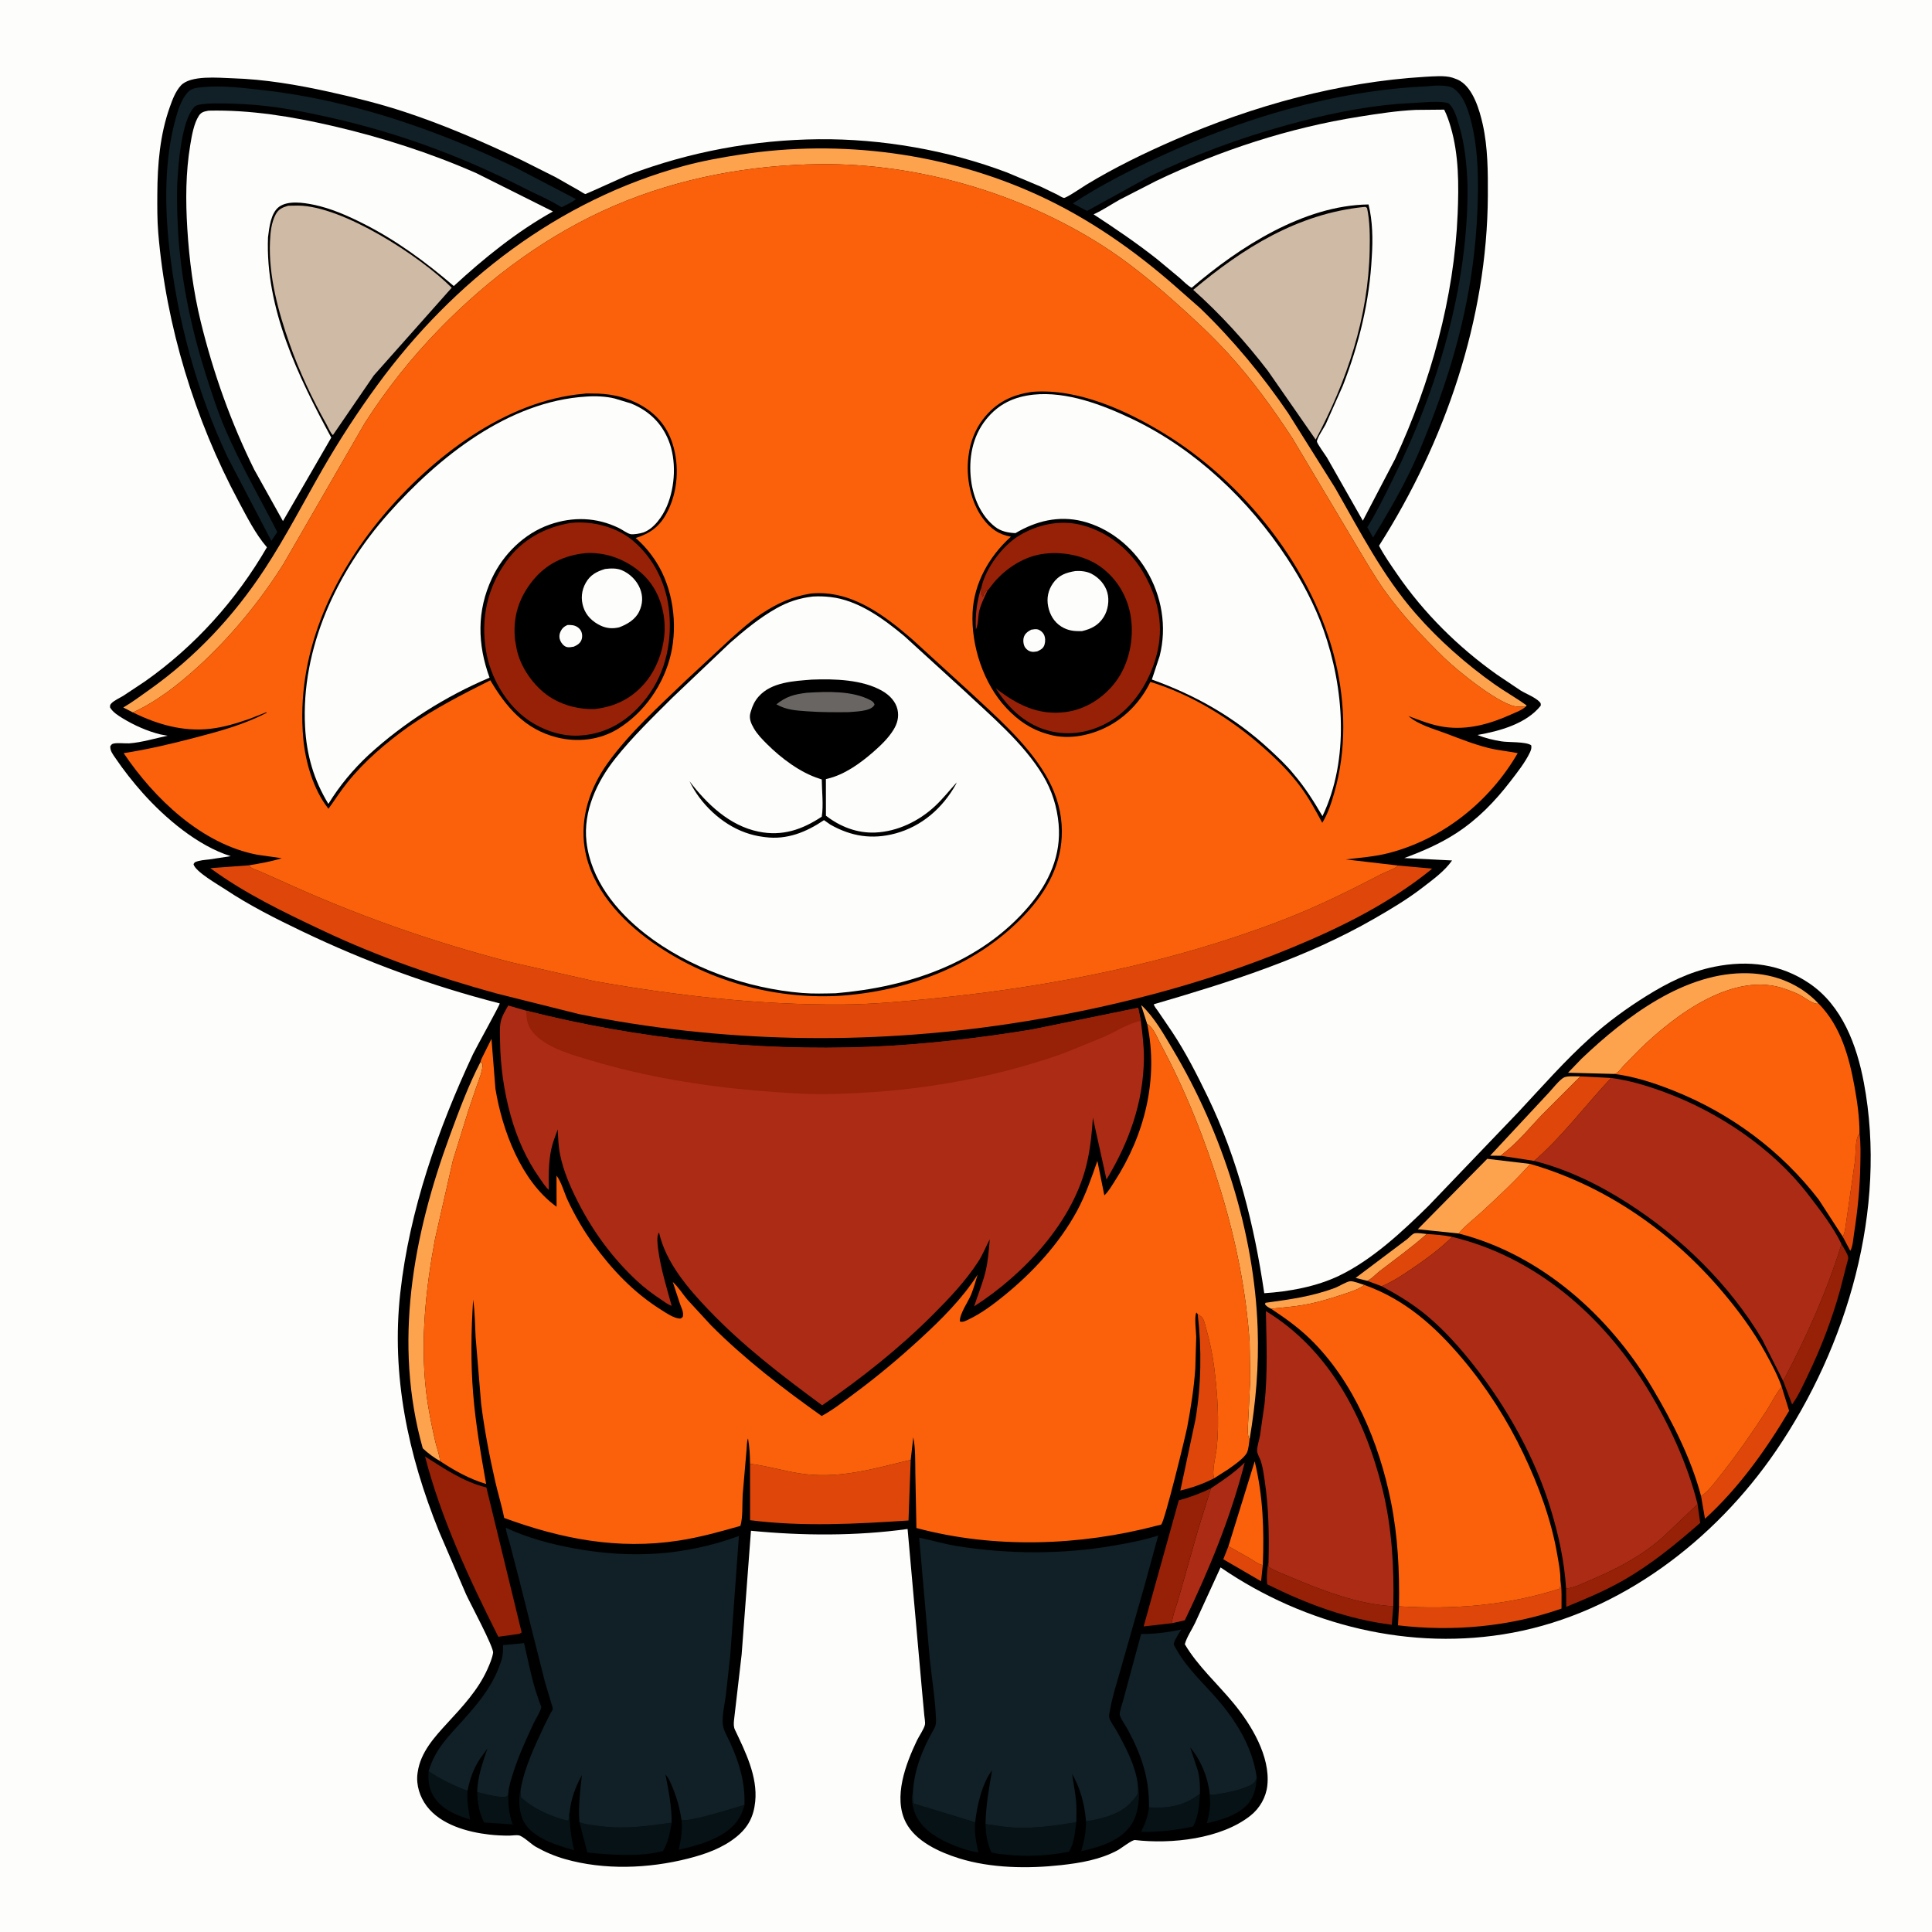 <svg version="1.1" xmlns="http://www.w3.org/2000/svg" style="display: block;" viewBox="0 0 2048 2048" width="1024" height="1024">
<path transform="translate(0,0)" fill="rgb(253,253,252)" d="M -0 -0 L 2048 0 L 2048 2048 L -0 2048 L -0 -0 z"/>
<path transform="translate(0,0)" fill="rgb(0,0,0)" d="M 1510.58 81.427 C 1519.1 81.016 1531.56 79.733 1539.68 82.351 L 1541 82.817 C 1543.45 83.652 1545.68 84.495 1547.91 85.858 C 1561.82 94.375 1568.41 116.734 1571.77 131.839 C 1577.24 156.417 1577.3 182.394 1577.18 207.461 C 1576.55 338.314 1531.76 468.792 1461.81 578.518 C 1467.34 588.954 1474.18 598.686 1480.85 608.414 C 1509.23 649.809 1545.89 686.117 1586.87 715.148 L 1611.8 731.881 C 1617.66 735.474 1627.23 739.066 1631.9 743.906 C 1633.46 745.52 1633.36 745.94 1633.24 748.025 C 1617.98 767.309 1589.2 775.128 1566.21 779.092 C 1574.28 782.492 1582.86 784.438 1591.5 785.863 C 1599.04 787.107 1617.39 785.977 1623.09 790 C 1623.77 792.731 1622.99 795.019 1621.83 797.5 C 1616.83 808.147 1608.31 818.832 1601.17 828.133 C 1584.71 849.561 1566.31 868.572 1543.5 883.343 C 1526.29 894.493 1507.81 902.484 1488.63 909.563 L 1539.25 912.119 C 1531.23 923.623 1519.16 932.195 1508.16 940.7 C 1492.01 953.182 1474.67 963.507 1457.01 973.674 C 1384.01 1015.72 1303.59 1041.11 1223.14 1064.55 C 1223.07 1066.26 1226.31 1070.05 1227.39 1071.64 L 1242.64 1094.07 C 1257.1 1115.93 1268.92 1139.25 1280.31 1162.81 C 1312.18 1228.74 1329.55 1298.69 1340.16 1370.86 C 1366.64 1369.16 1395.62 1363.84 1419.71 1352.23 C 1454.72 1335.35 1486.7 1305.41 1514.23 1278.31 L 1608.98 1179.41 C 1634.18 1152.48 1658.71 1124.36 1686.2 1099.69 C 1704.5 1083.26 1724.15 1068.95 1744.98 1055.94 C 1767.68 1041.76 1791.04 1030.06 1817.48 1024.76 C 1853.33 1017.57 1887.57 1021.72 1918.13 1042.52 C 1952.86 1066.14 1968.31 1108.01 1975.77 1147.68 C 2000.96 1281.59 1958.34 1427.19 1882.55 1538.04 C 1817.68 1632.92 1717.68 1709.4 1603.26 1730.76 C 1495.8 1750.82 1383.31 1722.94 1293.85 1661.52 L 1266.9 1720.28 C 1263.46 1727.59 1258.03 1735.21 1255.96 1742.95 C 1269.44 1765.9 1290.73 1784.98 1307.66 1805.56 C 1326.47 1828.42 1346.69 1861.68 1343.44 1892.56 C 1342.11 1905.14 1335.46 1916.78 1325.58 1924.63 C 1294.34 1949.42 1241.66 1954.99 1203.18 1950.52 C 1200.05 1950.16 1188.57 1959.31 1184.54 1961.46 C 1166.12 1971.31 1145.36 1974.83 1124.85 1977.1 C 1089.82 1980.98 1050.39 1980.49 1016.51 1969.87 C 995.975 1963.44 970.592 1951.99 960.243 1931.87 C 946.531 1905.2 960.182 1869.7 972.061 1844.82 C 974.154 1840.43 979.68 1832.57 980.482 1828.15 C 980.956 1825.55 979.958 1820.79 979.757 1818.04 L 977.341 1791.88 L 962.087 1620.8 C 907.628 1628.33 850.728 1628.04 796.047 1622.67 L 786.172 1753.8 L 778.026 1823.98 C 777.768 1827.29 777.589 1830.5 779.049 1833.57 C 790.076 1856.74 803.225 1883.09 800.57 1909.66 C 798.974 1925.63 793.122 1936.97 780.737 1947.05 C 765.851 1959.17 747.55 1965.56 729.175 1970.21 C 687.39 1980.79 640.39 1982.59 598.747 1970.65 C 587.918 1967.54 577.632 1963.16 567.835 1957.6 C 563.022 1954.88 554.276 1946.15 549.708 1945.51 C 546.95 1945.12 543.218 1945.79 540.368 1945.82 C 533.198 1945.9 525.756 1945.53 518.631 1944.72 C 495.344 1942.09 467.183 1934.21 452.383 1914.61 C 445.072 1904.93 440.962 1892.27 442.557 1880.1 L 442.793 1878.5 C 445.761 1857.52 460.584 1841.33 474.379 1826.35 C 490.39 1808.98 506.796 1791.45 516.601 1769.65 C 518.997 1764.32 521.786 1757.83 522.696 1752.03 C 523.59 1746.33 497.964 1698.69 494.057 1690.06 L 465.251 1623.07 C 432.531 1542.09 414.61 1457.99 424.304 1370.57 C 434.008 1283.06 464.218 1196.92 501.383 1117.48 C 504.327 1111.19 529.82 1065.53 529.756 1063.66 C 457.083 1045.05 387.617 1019.52 319.963 987.095 C 292.331 973.85 264.674 959.983 239.131 942.984 C 232.008 938.243 206.712 923.879 205.128 916 L 206.5 914.078 C 211.452 911.799 216.908 911.651 222.261 910.978 L 244.576 907.565 C 209.833 896.746 175.252 867.482 151.3 840.621 C 141.015 829.087 131.055 816.472 122.39 803.659 C 119.68 799.651 116.644 796.066 116.931 791 C 117.616 790.231 118.08 789.182 118.988 788.694 C 122.271 786.931 132.944 788.285 137 787.992 C 150.225 787.033 164.575 782.64 177.691 779.903 L 169.96 778.49 C 156.172 775.106 142.089 768.801 129.989 761.4 C 125.066 758.39 119.782 755.063 116.72 750.064 C 116.6 748.002 116.433 747.388 117.942 745.739 C 120.921 742.481 127.05 739.83 130.864 737.462 L 153.818 722.216 C 206.668 684.982 250.583 636.037 282.953 580.132 C 270.973 566.379 261.666 547.798 253.032 531.695 C 206.467 444.855 175.949 345.163 167.752 246.848 C 166.614 233.205 166.696 219.337 166.766 205.655 C 166.925 174.508 169.475 143.054 179.994 113.5 C 182.801 105.615 185.913 97.098 191.603 90.774 C 201.839 79.395 231.748 82.523 246.242 82.961 C 280.435 83.995 315.232 89.895 348.593 97.271 C 375.767 103.28 402.853 110.013 429.294 118.738 C 471.651 132.714 512.734 150.672 553 169.762 L 589.124 187.918 L 614.337 202.251 C 615.549 202.929 619.4 205.586 620.599 205.715 C 621.164 205.777 662.449 186.868 666.93 185.173 C 731.189 160.873 799.109 148.239 867.822 147.589 C 934.747 146.955 1004.84 159.161 1067.39 182.798 L 1103.25 197.857 L 1120.47 206.15 C 1122.3 207.057 1125.85 209.475 1127.76 209.792 C 1130.09 210.178 1148.12 197.887 1151.43 195.873 C 1181.29 177.699 1213.33 162.147 1245.39 148.213 C 1328.88 111.92 1419.54 86.861 1510.58 81.427 z"/>
<path transform="translate(0,0)" fill="rgb(222,71,9)" d="M 1302.19 1639.05 L 1325 1651.98 C 1328.98 1654.33 1334.06 1658.36 1338.64 1659.03 L 1336.8 1676.22 L 1296.73 1652.89 L 1302.19 1639.05 z"/>
<path transform="translate(0,0)" fill="rgb(253,163,77)" d="M 1449.26 1357.7 L 1436.97 1354.65 L 1491.95 1313.3 C 1493.75 1311.74 1497.26 1307.88 1499.36 1307.39 C 1502.77 1306.6 1508.78 1307.83 1512.4 1308.09 C 1496.6 1322.2 1479.32 1334.49 1462.56 1347.4 C 1459.1 1350.07 1453.06 1356.48 1449.26 1357.7 z"/>
<path transform="translate(0,0)" fill="rgb(253,163,77)" d="M 1347.31 1387.3 C 1344.6 1385.94 1342.74 1384.99 1340.86 1382.5 L 1341.5 1381.01 C 1367.42 1377.39 1390.73 1374.43 1415.53 1365.05 C 1419.53 1363.53 1427.6 1358.4 1431.34 1358.16 C 1435.11 1357.91 1442.48 1361.05 1446.31 1362.11 C 1439.66 1367.05 1431.76 1369.34 1424 1371.95 C 1410.05 1376.62 1395.99 1380.82 1381.48 1383.36 C 1370.25 1385.33 1358.64 1386 1347.31 1387.3 z"/>
<path transform="translate(0,0)" fill="rgb(222,71,9)" d="M 1971.16 1201.52 C 1972.61 1212.36 1972.22 1223.69 1972.03 1234.61 C 1971.59 1259.35 1969.16 1283.5 1965.32 1307.94 C 1964.6 1312.53 1963.96 1322.29 1961.34 1325.93 L 1953.47 1311.06 C 1955.97 1306.26 1956.4 1298.68 1957.37 1293.29 L 1966.24 1231.32 C 1967.15 1223.55 1966.66 1214.06 1968.58 1206.7 C 1969.09 1204.74 1969.98 1203.14 1971.16 1201.52 z"/>
<path transform="translate(0,0)" fill="rgb(6,18,21)" d="M 505.886 1899.68 C 512.243 1901.44 532.598 1906.9 537.745 1904 L 538.76 1901.46 C 538.826 1913.58 539.351 1922.49 543.47 1934 L 513.157 1931.95 C 507.982 1921.21 506.122 1911.53 505.886 1899.68 z"/>
<path transform="translate(0,0)" fill="rgb(6,18,21)" d="M 495.618 1898.21 C 494.782 1908.84 496.586 1918.4 498.306 1928.83 C 486.27 1925 472.915 1919.99 464.272 1910.35 C 455.409 1900.48 453.49 1890.32 454.3 1877.59 C 466.878 1885.93 481.284 1893.38 495.618 1898.21 z"/>
<path transform="translate(0,0)" fill="rgb(6,18,21)" d="M 1332.24 1884.54 C 1331.54 1896.33 1328.83 1907.52 1319.54 1915.66 C 1308.61 1925.24 1293.26 1929.61 1279.36 1932.64 C 1280.97 1926.02 1282.58 1919.43 1282.78 1912.59 C 1282.89 1909.07 1282.25 1905.62 1282.31 1902.12 C 1285.28 1903.24 1288.23 1902.23 1291.31 1901.77 C 1301.95 1900.17 1312.36 1898.04 1322.31 1893.82 C 1328.07 1891.38 1329.94 1890.37 1332.24 1884.54 z"/>
<path transform="translate(0,0)" fill="rgb(253,163,77)" d="M 1590.78 1225.15 L 1579.61 1225.05 L 1642.04 1158.03 C 1645.81 1154.06 1653.17 1144.42 1658.03 1142.08 C 1661.78 1140.27 1670.93 1141.12 1675.24 1141.01 L 1634.95 1181.35 C 1622.02 1194.72 1609.49 1210.43 1594.75 1221.76 L 1590.78 1225.15 z"/>
<path transform="translate(0,0)" fill="rgb(6,18,21)" d="M 1272.02 1901.31 C 1271.26 1913.5 1270.52 1925.05 1264.77 1936.13 C 1247.11 1940.14 1227.69 1942.17 1209.6 1941.85 C 1213.81 1933.11 1216.91 1925.56 1217.94 1915.87 C 1238 1917.34 1256.25 1914.21 1272.02 1901.31 z"/>
<path transform="translate(0,0)" fill="rgb(6,18,21)" d="M 551.898 1896.89 L 552.049 1905 C 564.907 1917.32 584.321 1925.81 601.5 1930.01 L 602.742 1929 L 603.359 1922.38 L 603.715 1922.26 C 603.992 1936.12 605.327 1947.93 608.638 1961.4 C 590.6 1956.08 565.301 1948.96 555.443 1931.45 C 550.162 1922.07 549.197 1907.22 551.898 1896.89 z"/>
<path transform="translate(0,0)" fill="rgb(6,18,21)" d="M 1206.14 1891.51 C 1208.94 1904.28 1206.69 1922.23 1199.78 1933.36 C 1188.62 1951.32 1165.41 1958.02 1146.15 1962.41 C 1149.3 1951.6 1151.27 1941.94 1151.21 1930.64 C 1165.23 1928.87 1185.1 1923.71 1195.64 1913.87 C 1198.42 1911.28 1204.67 1904.87 1205.89 1901.5 C 1206.67 1899.34 1206.08 1894.02 1206.14 1891.51 z"/>
<path transform="translate(0,0)" fill="rgb(222,71,9)" d="M 1512.4 1308.09 C 1521.53 1308.66 1530.38 1309.26 1539.36 1311.15 C 1526.86 1323.56 1512.63 1333.98 1498.11 1343.9 C 1487.57 1351.09 1476.5 1358.56 1464.67 1363.46 L 1449.26 1357.7 C 1453.06 1356.48 1459.1 1350.07 1462.56 1347.4 C 1479.32 1334.49 1496.6 1322.2 1512.4 1308.09 z"/>
<path transform="translate(0,0)" fill="rgb(6,18,21)" d="M 722.35 1929 C 728.984 1932.46 778.49 1916.3 789.171 1913.28 C 785.458 1928.26 777.35 1937.54 764.288 1945.21 C 750.374 1953.37 735.014 1957.17 719.509 1960.88 C 721.694 1950.71 723.707 1939.36 722.35 1929 z"/>
<path transform="translate(0,0)" fill="rgb(6,18,21)" d="M 1033.71 1931.7 C 1032.76 1942.69 1034.67 1953.1 1037.17 1963.74 C 1026.45 1962.09 1014.66 1957.92 1004.75 1953.45 C 989.976 1946.78 975.386 1936.84 969.5 1921.05 C 967.478 1915.62 965.21 1905.7 967.73 1900.29 C 967.593 1904.28 967.846 1907.86 968.5 1911.79 L 1033.71 1931.7 z"/>
<path transform="translate(0,0)" fill="rgb(251,97,10)" d="M 1302.19 1639.05 L 1330.03 1549.08 C 1338.93 1585.81 1340.1 1621.43 1338.64 1659.03 C 1334.06 1658.36 1328.98 1654.33 1325 1651.98 L 1302.19 1639.05 z"/>
<path transform="translate(0,0)" fill="rgb(150,33,6)" d="M 1799.49 1594.43 L 1802.3 1614.3 C 1776.54 1636.82 1750.56 1658.23 1720.73 1675.27 C 1701.31 1686.37 1681.01 1694.9 1660.32 1703.3 L 1660.1 1683.87 C 1669.11 1683.21 1679.58 1677.58 1688 1674.03 C 1714.88 1662.69 1741.57 1648.46 1763.37 1628.79 L 1799.49 1594.43 z"/>
<path transform="translate(0,0)" fill="rgb(150,33,6)" d="M 1476.96 1702.63 L 1475.32 1722.34 C 1428.28 1716.46 1385.52 1700.34 1343.31 1679.47 C 1342.32 1672.74 1343.3 1661.88 1344.7 1655.2 L 1344.87 1656.7 C 1345.02 1658.24 1345 1659.47 1344.83 1661 C 1351.31 1665.33 1360.11 1668.36 1367.32 1671.44 C 1400.94 1685.8 1440.18 1700.94 1476.96 1702.63 z"/>
<path transform="translate(0,0)" fill="rgb(6,18,21)" d="M 614.228 1931.66 C 621.706 1934.35 630.133 1935.09 638 1936.05 C 663.524 1939.18 686.869 1935.66 712.034 1932.13 C 709.961 1943.34 708.617 1952.2 702.768 1962.18 C 678.377 1968.68 647.563 1966.27 622.644 1963.77 L 614.228 1931.66 z"/>
<path transform="translate(0,0)" fill="rgb(6,18,21)" d="M 1044.68 1933.54 C 1054.95 1934.99 1064.76 1936.9 1075.19 1937.38 C 1097.01 1938.38 1119.54 1935.34 1140.96 1931.5 C 1139.54 1941.75 1138.83 1954 1133.12 1962.94 C 1111.2 1967.2 1087.79 1968.63 1065.57 1965.89 C 1060.84 1965.31 1055.37 1965.12 1050.89 1963.56 C 1046.43 1953.39 1044.92 1944.61 1044.68 1933.54 z"/>
<path transform="translate(0,0)" fill="rgb(150,33,6)" d="M 1952.09 1318.79 C 1954.17 1322.52 1958.51 1328.87 1959.22 1332.95 C 1959.45 1334.24 1958.06 1338.24 1957.75 1339.64 L 1950.5 1367.83 C 1941.76 1399.16 1930.32 1428.97 1916.2 1458.27 C 1911.23 1468.58 1906.47 1479.45 1899.7 1488.73 L 1890.24 1463.93 C 1915.09 1416.93 1936.29 1369.66 1952.09 1318.79 z"/>
<path transform="translate(0,0)" fill="rgb(222,71,9)" d="M 1888.7 1470.1 L 1896.56 1495.55 C 1871.89 1537.03 1843.19 1577.3 1807.36 1609.96 L 1803.21 1586 C 1811.24 1580.69 1818.09 1570.98 1824.04 1563.5 C 1841.26 1541.87 1857.5 1518.45 1872.61 1495.28 C 1877.84 1487.26 1882.5 1477.1 1888.7 1470.1 z"/>
<path transform="translate(0,0)" fill="rgb(222,71,9)" d="M 1675.24 1141.01 L 1707.81 1142.67 C 1680.66 1171.54 1656.25 1204.61 1626.28 1230.62 L 1590.78 1225.15 L 1594.75 1221.76 C 1609.49 1210.43 1622.02 1194.72 1634.95 1181.35 L 1675.24 1141.01 z"/>
<path transform="translate(0,0)" fill="rgb(222,71,9)" d="M 1269.61 1392.97 C 1270.99 1394.03 1273.47 1395.44 1274.5 1396.74 C 1276.41 1399.16 1277.71 1405.12 1278.56 1408.16 C 1282.3 1421.6 1285.33 1435.5 1287.07 1449.34 C 1290.55 1477.04 1292.72 1506.55 1289.85 1534.38 C 1289.07 1541.98 1284.13 1561.23 1287.18 1566.95 C 1275.5 1572.97 1263.96 1576.97 1251.21 1580.09 L 1267.27 1504.59 C 1273.43 1467.87 1273.9 1429.89 1269.61 1392.97 z"/>
<path transform="translate(0,0)" fill="rgb(253,163,77)" d="M 1546.19 1307.55 L 1502.9 1303.05 L 1576.56 1228.39 L 1622.12 1233.82 C 1606.37 1251.61 1588.22 1268.48 1570.76 1284.61 C 1562.74 1292.02 1553.12 1299.19 1546.19 1307.55 z"/>
<path transform="translate(0,0)" fill="rgb(172,43,20)" d="M 1283.64 1577.69 C 1296.19 1569.31 1308.68 1561.04 1319.44 1550.34 C 1304.57 1608.65 1281.94 1663.51 1255.94 1717.64 L 1242.07 1720.7 C 1243.36 1710.95 1247.33 1701.92 1249.85 1692.45 L 1269.95 1621.64 L 1283.64 1577.69 z"/>
<path transform="translate(0,0)" fill="rgb(222,71,9)" d="M 1654.09 1674.83 C 1655.82 1684.67 1655.2 1695.22 1655.27 1705.2 C 1599.85 1724.45 1540.08 1729.85 1481.91 1722.91 L 1482.98 1702.78 C 1541.4 1706.32 1597.49 1701.93 1653.5 1684.01 C 1654.28 1681.02 1654.08 1677.9 1654.09 1674.83 z"/>
<path transform="translate(0,0)" fill="rgb(150,33,6)" d="M 1242.07 1720.7 L 1212.3 1724.08 L 1249.56 1590.39 C 1261.59 1587.13 1272.39 1583.09 1283.64 1577.69 L 1269.95 1621.64 L 1249.85 1692.45 C 1247.33 1701.92 1243.36 1710.95 1242.07 1720.7 z"/>
<path transform="translate(0,0)" fill="rgb(253,163,77)" d="M 1216.06 1085.51 L 1209.84 1066.04 L 1210.17 1065.79 C 1223.86 1078.62 1233.93 1096.82 1243.53 1112.93 C 1295.63 1200.35 1329.75 1306.62 1333.18 1408.53 C 1334.53 1448.43 1331.26 1486.7 1324.59 1526 C 1321.78 1521.17 1322.9 1512.14 1323.13 1506.69 L 1325.3 1462.67 L 1324.69 1423.8 C 1321.16 1369.18 1309.95 1314.19 1293.95 1261.85 C 1277.79 1208.98 1256.54 1155.31 1230.22 1106.68 C 1226.7 1100.18 1222.74 1089.06 1216.06 1085.51 z"/>
<path transform="translate(0,0)" fill="rgb(253,163,77)" d="M 509.389 1125.68 L 511.635 1128 C 511.345 1135.96 508.001 1143.81 505.317 1151.25 L 496.634 1176.89 L 480.085 1230.18 L 461.202 1313.12 C 451.314 1365.89 445.5 1420.66 451.608 1474.29 C 453.671 1492.39 457.351 1510.15 461.382 1527.9 C 462.917 1534.65 465.839 1542.03 466.503 1548.84 C 460.008 1545.21 453.531 1540.38 448.139 1535.25 C 416.697 1423.74 437.801 1309.78 477.069 1203.19 C 486.596 1177.33 496.683 1150.13 509.389 1125.68 z"/>
<path transform="translate(0,0)" fill="rgb(253,163,77)" d="M 1711.33 1138.43 L 1662.2 1137.13 L 1676.5 1122.27 C 1722.96 1078.12 1786.19 1029.61 1853.47 1031.68 C 1881.72 1032.54 1908.28 1043.16 1927.74 1063.84 L 1926.32 1064 C 1921.55 1064.28 1911.52 1056.44 1906.84 1054.13 C 1902.37 1051.93 1897.67 1050.27 1892.99 1048.55 C 1838.21 1028.41 1775.35 1076.06 1738.23 1112.24 L 1720.87 1129.93 C 1718.22 1132.8 1715.21 1137.67 1711.33 1138.43 z"/>
<path transform="translate(0,0)" fill="rgb(150,33,6)" d="M 450.533 1543.88 C 471.122 1556.93 491.54 1570.91 515.566 1576.73 L 552.991 1730.5 L 550.5 1731.97 L 528.232 1735.05 C 497.598 1674.19 467.627 1610.04 450.533 1543.88 z"/>
<path transform="translate(0,0)" fill="rgb(222,71,9)" d="M 795.091 1551.68 C 812.466 1553.76 829.267 1558.88 846.5 1561.68 C 888.317 1568.47 925.2 1557.1 965.4 1547.48 L 963.066 1611.79 C 907.614 1615.46 850.423 1618.55 795.107 1611.48 L 795.091 1551.68 z"/>
<path transform="translate(0,0)" fill="rgb(16,32,38)" d="M 454.3 1877.59 C 461.174 1854.31 475.061 1840.97 490.933 1823.36 C 508.632 1803.71 523.793 1785.07 531.688 1759.36 C 533.286 1754.16 533.251 1749.22 533.257 1743.85 L 555.535 1741.81 C 559.429 1758.48 562.757 1775.63 567.695 1791.99 L 572.384 1805.87 C 572.499 1806.17 573.887 1809.2 573.847 1809.45 C 573.088 1814.12 567.974 1821.95 565.878 1826.42 C 558.031 1843.17 550.27 1859.99 544.549 1877.6 C 542.122 1885.08 539.294 1893.59 538.76 1901.46 L 537.745 1904 C 532.598 1906.9 512.243 1901.44 505.886 1899.68 C 506.013 1883.89 511.753 1868.37 516.625 1853.57 L 508.63 1864.64 C 501.762 1875.17 498.045 1885.98 495.618 1898.21 C 481.284 1893.38 466.878 1885.93 454.3 1877.59 z"/>
<path transform="translate(0,0)" fill="rgb(16,32,38)" d="M 214.905 92.376 C 235.646 90.226 258.904 93.338 279.572 95.657 C 371.735 105.999 463.038 137.634 546.385 177.558 L 610.618 211.064 C 605.969 214.724 600.543 217.099 595.264 219.715 C 582.96 211.923 568.791 206.116 555.791 199.487 C 489.697 165.788 422.57 140.922 350.141 124.647 C 324.328 118.847 297.895 113.574 271.5 111.325 C 261.642 110.484 213.017 107.241 206.801 112.689 C 194.123 123.802 189.733 165.574 188.774 182.246 C 186.997 200.961 187.59 220.74 188.474 239.5 C 190.976 292.58 201.906 345.4 217.874 396 C 224.192 416.022 230.697 436.199 239.011 455.5 C 255.147 492.959 275.479 527.709 293.944 563.951 L 287.637 573.375 L 241.292 484.678 C 208.547 415.495 187.449 337.117 179.258 261.048 C 174.566 217.476 174.3 169.599 185.825 127 C 188.437 117.344 191.855 106.158 198.443 98.444 C 202.964 93.15 208.499 93.042 214.905 92.376 z"/>
<path transform="translate(0,0)" fill="rgb(16,32,38)" d="M 1512.68 91.5 C 1520.15 90.603 1534.64 89.468 1541 93.854 C 1552.42 101.736 1557.21 119.219 1560.25 131.96 C 1567.44 162.098 1567.35 194.718 1566.02 225.505 C 1562.87 298.652 1546.83 367.252 1521.29 435.734 C 1513.03 457.899 1504.24 480.381 1493.82 501.622 C 1482.25 525.215 1469.2 547.459 1455.51 569.849 L 1449.37 558.872 C 1459.43 542.807 1467.87 525.268 1476.34 508.308 C 1523.79 413.303 1556.59 303.309 1555.65 196.486 C 1554.84 175.101 1552.86 153.193 1546.59 132.625 C 1544.94 127.202 1543.43 121.459 1540.73 116.452 C 1539.7 114.539 1536.9 109.845 1534.8 109.276 C 1528.81 107.649 1522.32 107.944 1516.15 108.057 L 1481.95 110.138 C 1442.33 113.347 1402.43 122.01 1364.15 132.582 C 1314.25 146.367 1264.52 164.616 1217.99 187.448 L 1152.3 223.625 L 1137.23 215.653 C 1165.65 196.818 1196.93 181.053 1227.82 166.7 C 1316.33 125.565 1414.77 95.856 1512.68 91.5 z"/>
<path transform="translate(0,0)" fill="rgb(16,32,38)" d="M 1217.94 1915.87 C 1218.46 1885.2 1210.01 1860.42 1195.6 1833.63 C 1193.81 1830.3 1187.31 1821.04 1186.97 1817.67 C 1186.63 1814.33 1189.55 1806.59 1190.41 1803.15 L 1209.64 1732.09 C 1224.19 1732.2 1237.98 1730.35 1252.2 1727.38 C 1250.36 1730.44 1244.44 1739.41 1244.25 1742.78 C 1244.19 1743.93 1246.94 1748.2 1247.64 1749.42 C 1259.45 1770.11 1277.75 1786.13 1292.97 1804.2 C 1298.98 1811.33 1304.57 1818.78 1309.63 1826.6 C 1321.28 1844.56 1329.32 1863.27 1332.24 1884.54 C 1329.94 1890.37 1328.07 1891.38 1322.31 1893.82 C 1312.36 1898.04 1301.95 1900.17 1291.31 1901.77 C 1288.23 1902.23 1285.28 1903.24 1282.31 1902.12 C 1280.72 1884.58 1272.94 1865.71 1261.65 1852.33 L 1269.92 1877.36 L 1270.27 1879 C 1271.98 1886.55 1272.04 1893.59 1272.02 1901.31 C 1256.25 1914.21 1238 1917.34 1217.94 1915.87 z"/>
<path transform="translate(0,0)" fill="rgb(207,186,166)" d="M 1445.66 219.422 C 1448.03 219.223 1447.45 219.231 1449.14 220.5 C 1452.22 234.829 1452.22 250.786 1451.92 265.433 C 1450.48 336.279 1427.83 403.88 1394.67 465.984 L 1343.81 392.845 C 1320.22 362.197 1293.74 332.969 1264.88 307.236 C 1317.56 262.915 1375.74 226.55 1445.66 219.422 z"/>
<path transform="translate(0,0)" fill="rgb(207,186,166)" d="M 305.451 218.109 L 315.819 217.925 C 363.349 218.179 445.907 271.906 478.831 305.008 L 396.221 398.018 L 352.919 461.182 C 350.442 459.345 347.944 453.118 346.281 450.156 C 331.064 423.061 317.392 394.039 307.052 364.715 C 295.013 330.573 284.546 292.334 286.191 255.888 C 286.617 246.466 287.634 235.999 292.121 227.5 C 295.242 221.589 299.317 219.887 305.451 218.109 z"/>
<path transform="translate(0,0)" fill="rgb(253,163,77)" d="M 140.9 755.215 L 130.68 749.979 C 140.187 744.389 149.006 737.784 157.99 731.409 C 207.097 696.566 247.623 653.484 280.631 603.118 C 302.998 568.99 321.661 532.644 341.991 497.321 C 359.722 466.511 379.128 436.686 400.128 408 C 480.814 297.78 591.967 212.012 725.001 175.875 C 744.664 170.534 765.036 166.882 785.176 163.793 C 891.437 147.496 1003.14 162.111 1100.88 207.056 C 1153.59 231.291 1201.62 264.676 1245.11 302.807 L 1272.2 326.644 C 1306.89 360.048 1338.34 398.038 1365.45 437.829 L 1415.19 517.02 C 1441.53 562.961 1465.53 610.216 1500.65 650.404 C 1525.16 678.448 1553.9 703.841 1584.28 725.369 C 1595.38 733.238 1607.39 739.812 1618.33 747.848 L 1617.12 749.201 L 1609.63 749.091 C 1592.17 749.573 1544.29 710.38 1530.81 697.232 C 1508.6 675.582 1486.7 652.387 1468.55 627.164 C 1457.64 612.011 1448.27 595.712 1438.68 579.709 L 1370.07 464.648 C 1349.32 432.89 1326.8 401.749 1301.09 373.781 C 1283.16 354.284 1263.29 335.926 1243.5 318.359 C 1219.8 297.331 1194.52 276.741 1167.75 259.732 C 1080.72 204.438 972.914 173.04 869.812 174.013 C 795.426 174.715 720.009 188.534 651.48 217.957 C 581.449 248.024 519.292 293.886 466.265 348.252 C 436.375 378.896 409.525 412.671 386.524 448.764 L 300.459 597.9 C 275.657 637.346 244.316 675.436 209.857 706.805 C 189.16 725.645 166.403 743.461 140.9 755.215 z"/>
<path transform="translate(0,0)" fill="rgb(172,43,20)" d="M 1344.7 1655.2 C 1345.37 1626.13 1344.89 1598.32 1340.62 1569.5 C 1339.64 1562.88 1338.67 1555.59 1336.65 1549.2 C 1335.67 1546.08 1332.49 1540.82 1332.56 1537.72 C 1332.67 1532.77 1334.73 1526.86 1335.61 1521.88 L 1340.51 1487.8 C 1343.91 1454.61 1342.52 1423.02 1341.89 1389.83 C 1409.63 1430.94 1447.13 1504.01 1465.54 1578.78 C 1475.46 1619.12 1477.94 1661.21 1476.96 1702.63 C 1440.18 1700.94 1400.94 1685.8 1367.32 1671.44 C 1360.11 1668.36 1351.31 1665.33 1344.83 1661 C 1345 1659.47 1345.02 1658.24 1344.87 1656.7 L 1344.7 1655.2 z"/>
<path transform="translate(0,0)" fill="rgb(251,97,10)" d="M 1711.33 1138.43 C 1715.21 1137.67 1718.22 1132.8 1720.87 1129.93 L 1738.23 1112.24 C 1775.35 1076.06 1838.21 1028.41 1892.99 1048.55 C 1897.67 1050.27 1902.37 1051.93 1906.84 1054.13 C 1911.52 1056.44 1921.55 1064.28 1926.32 1064 L 1927.74 1063.84 C 1951.21 1087.57 1960.13 1120.18 1965.91 1152.07 C 1968.84 1168.22 1971.24 1185.08 1971.16 1201.52 C 1969.98 1203.14 1969.09 1204.74 1968.58 1206.7 C 1966.66 1214.06 1967.15 1223.55 1966.24 1231.32 L 1957.37 1293.29 C 1956.4 1298.68 1955.97 1306.26 1953.47 1311.06 L 1927.93 1271.63 C 1888.03 1219.79 1834.77 1180.33 1774.07 1156.15 C 1753.86 1148.11 1732.96 1141.24 1711.33 1138.43 z"/>
<path transform="translate(0,0)" fill="rgb(172,43,20)" d="M 1707.81 1142.67 C 1727.72 1145.3 1746.29 1150.99 1765.09 1157.95 C 1822.16 1179.07 1879.14 1217.4 1916.56 1266 C 1929.19 1282.41 1943.06 1300.12 1952.09 1318.79 C 1936.29 1369.66 1915.09 1416.93 1890.24 1463.93 L 1867.96 1419.85 C 1833.3 1361.69 1782.3 1311.75 1725.47 1275.38 C 1694.7 1255.69 1661.78 1239.61 1626.28 1230.62 C 1656.25 1204.61 1680.66 1171.54 1707.81 1142.67 z"/>
<path transform="translate(0,0)" fill="rgb(251,97,10)" d="M 1622.12 1233.82 C 1701.91 1256.9 1771.81 1305.62 1825.38 1368.73 C 1842.7 1389.14 1858.54 1410.58 1871.48 1434.07 C 1877.78 1445.51 1884.38 1457.78 1888.7 1470.1 C 1882.5 1477.1 1877.84 1487.26 1872.61 1495.28 C 1857.5 1518.45 1841.26 1541.87 1824.04 1563.5 C 1818.09 1570.98 1811.24 1580.69 1803.21 1586 C 1792.74 1546.13 1772.55 1506.71 1751.54 1471.37 C 1706.11 1394.94 1633.78 1329.92 1546.19 1307.55 C 1553.12 1299.19 1562.74 1292.02 1570.76 1284.61 C 1588.22 1268.48 1606.37 1251.61 1622.12 1233.82 z"/>
<path transform="translate(0,0)" fill="rgb(222,71,9)" d="M 1482.1 917.494 L 1517.78 920.725 L 1517.55 921.393 C 1473.19 957.406 1421.67 983.001 1369.16 1004.69 C 1274.24 1043.9 1172.35 1069.81 1070.84 1085.17 C 918.637 1108.21 764.544 1105.42 613.5 1074.94 L 526 1053.04 C 462.24 1035.46 401.332 1014.45 341.441 986.132 C 300.615 966.831 259.47 947.154 222.961 920.28 L 263.767 917.277 C 266.239 920.814 271.124 921.873 274.993 923.473 L 296.58 933.019 C 376.378 969.646 457.02 998.144 542 1020.09 L 629.5 1039.94 C 716.401 1055.39 804.476 1065.39 892.845 1064.82 C 925.959 1064.61 958.607 1061.48 991.514 1058.19 C 1115.82 1045.77 1241.87 1020.59 1358.69 975.629 C 1395.06 961.631 1428.88 945.01 1463.35 927.033 C 1468.83 924.174 1476.47 921.941 1481.19 918.318 L 1482.1 917.494 z"/>
<path transform="translate(0,0)" fill="rgb(251,97,10)" d="M 1446.31 1362.11 C 1489.25 1377.34 1521.18 1405.91 1550.07 1440.11 C 1575.6 1470.33 1597.85 1505.24 1614.89 1541 C 1631.03 1574.85 1644.6 1611.46 1650.87 1648.57 C 1652.3 1657.04 1654.22 1666.23 1654.09 1674.83 C 1654.08 1677.9 1654.28 1681.02 1653.5 1684.01 C 1597.49 1701.93 1541.4 1706.32 1482.98 1702.78 C 1483.59 1665.06 1481.84 1628.59 1474.38 1591.51 C 1461.88 1529.39 1435.14 1464.69 1389.24 1419.81 C 1376.37 1407.23 1362.24 1397.19 1347.31 1387.3 C 1358.64 1386 1370.25 1385.33 1381.48 1383.36 C 1395.99 1380.82 1410.05 1376.62 1424 1371.95 C 1431.76 1369.34 1439.66 1367.05 1446.31 1362.11 z"/>
<path transform="translate(0,0)" fill="rgb(172,43,20)" d="M 1539.36 1311.15 C 1627.92 1332.42 1698.87 1394.55 1745.68 1470.85 C 1768.77 1508.48 1788.79 1551.53 1799.49 1594.43 L 1763.37 1628.79 C 1741.57 1648.46 1714.88 1662.69 1688 1674.03 C 1679.58 1677.58 1669.11 1683.21 1660.1 1683.87 C 1658.26 1655.02 1652.37 1627.94 1644.01 1600.3 C 1627.54 1545.82 1597.87 1492.48 1562.75 1447.9 C 1547.53 1428.58 1531.16 1410.09 1512.2 1394.35 C 1497.42 1382.08 1481.53 1372.49 1464.67 1363.46 C 1476.5 1358.56 1487.57 1351.09 1498.11 1343.9 C 1512.63 1333.98 1526.86 1323.56 1539.36 1311.15 z"/>
<path transform="translate(0,0)" fill="rgb(253,253,252)" d="M 221.142 117.304 C 265.218 116.269 309.321 123.539 352.148 133.417 C 404.2 145.422 455.902 161.996 504.85 183.528 L 586.16 224.173 C 547.958 245.436 513.049 273.667 481.034 303.214 C 451.076 277.526 419.72 254.376 384.321 236.631 C 367.81 228.355 350.615 220.769 332.434 217.022 C 321.81 214.832 305.282 212.333 295.868 219.2 C 286.979 225.683 285.386 241.388 284.104 251.557 C 281.142 326.838 316.098 399.371 351.163 463.869 L 299.94 552.379 L 269.5 497.792 C 244.735 447.694 226.16 395.547 212.851 341.272 C 204.935 308.987 200.565 275.303 198.538 242.139 C 196.726 212.503 196.805 182.953 201.689 153.587 C 203.288 143.973 205.472 130.826 210.903 122.566 C 213.518 118.589 216.786 118.174 221.142 117.304 z"/>
<path transform="translate(0,0)" fill="rgb(253,253,252)" d="M 1500.83 116.5 L 1530.88 116.219 C 1533.8 121.987 1535.97 128.384 1537.79 134.58 C 1546.5 164.16 1546.43 195.959 1545.18 226.5 C 1541.53 315.628 1516.43 405.741 1478.9 486.475 L 1444.67 551.971 L 1406.59 484.962 C 1405.01 482.417 1395.99 470.038 1396 467.992 C 1396.02 464.384 1403.38 453.621 1405.25 449.893 L 1423.56 408.683 C 1440.72 364.505 1451.75 319.495 1454.16 272.041 C 1455.36 254.044 1455.08 234.237 1450.69 216.721 C 1382.1 217.626 1313.57 261.915 1263.24 305.062 C 1258.77 302.782 1254.42 297.986 1250.55 294.656 L 1226.43 274.612 C 1204.93 257.641 1182.19 242.207 1159.27 227.231 C 1168.88 222.806 1177.75 216.812 1186.96 211.621 L 1225.8 191.682 C 1293.72 159.241 1366.72 135.41 1441.1 123.648 C 1460.93 120.512 1480.75 117.425 1500.83 116.5 z"/>
<path transform="translate(0,0)" fill="rgb(16,32,38)" d="M 551.898 1896.89 C 556.075 1873.03 567.063 1850.63 577.187 1828.77 L 583.513 1816.22 C 584.018 1815.28 585.775 1812.78 585.899 1811.8 C 586.11 1810.15 584.575 1806.14 584.057 1804.36 L 577.571 1782.59 L 550.363 1674.5 L 540.721 1637.39 C 539.236 1631.65 536.795 1625.3 536.164 1619.45 C 559.536 1630.4 584.445 1636.98 609.775 1641.55 C 669.037 1652.25 725.465 1649.2 782.389 1628.52 L 783.295 1628.18 L 774.047 1755.53 L 769.431 1797.06 C 768.203 1806.39 765.449 1818.02 766.154 1827.3 C 766.668 1834.06 771.544 1841.77 774.323 1847.96 C 783.919 1869.35 789.952 1889.65 789.171 1913.28 C 778.49 1916.3 728.984 1932.46 722.35 1929 C 720.646 1917.3 717.757 1906.76 713.323 1895.78 C 711.4 1891.02 708.954 1884.8 705.386 1881.01 C 708.636 1897.54 712.144 1915.21 712.034 1932.13 C 686.869 1935.66 663.524 1939.18 638 1936.05 C 630.133 1935.09 621.706 1934.35 614.228 1931.66 C 612.852 1914.44 615.051 1898.7 616.819 1881.67 C 609.766 1894.73 605.045 1907.42 603.715 1922.26 L 603.359 1922.38 L 602.742 1929 L 601.5 1930.01 C 584.321 1925.81 564.907 1917.32 552.049 1905 L 551.898 1896.89 z"/>
<path transform="translate(0,0)" fill="rgb(16,32,38)" d="M 967.73 1900.29 C 968.722 1876.86 978.006 1853.88 989.5 1833.76 C 991.466 1830.32 992.295 1828.15 992.204 1824.09 C 991.725 1802.62 987.758 1779.93 985.594 1758.47 L 974.363 1630.03 C 988.166 1632.79 1001.45 1636.88 1015.46 1639.07 C 1069.53 1647.54 1125.7 1647.81 1179.66 1638.57 C 1195.98 1635.77 1211.98 1632.71 1227.8 1627.72 L 1213.11 1681.32 L 1187.4 1771.41 C 1183.66 1784.59 1179.36 1797.82 1176.96 1811.31 C 1176.53 1813.75 1175.28 1818.12 1175.82 1820.52 C 1176.85 1825.02 1181.72 1831.16 1184.03 1835.35 C 1193.48 1852.49 1203.71 1871.89 1206.14 1891.51 C 1206.08 1894.02 1206.67 1899.34 1205.89 1901.5 C 1204.67 1904.87 1198.42 1911.28 1195.64 1913.87 C 1185.1 1923.71 1165.23 1928.87 1151.21 1930.64 C 1149.72 1912.67 1145.39 1896.14 1136.5 1880.39 C 1137.74 1889.99 1139.81 1899.55 1140.71 1909.17 C 1141.39 1916.52 1141.04 1924.11 1140.96 1931.5 C 1119.54 1935.34 1097.01 1938.38 1075.19 1937.38 C 1064.76 1936.9 1054.95 1934.99 1044.68 1933.54 C 1045.05 1914.11 1048.31 1895.74 1051.62 1876.65 C 1040.98 1890.31 1035.57 1914.68 1033.71 1931.7 L 968.5 1911.79 C 967.846 1907.86 967.593 1904.28 967.73 1900.29 z"/>
<path transform="translate(0,0)" fill="rgb(172,43,20)" d="M 1209.38 1082.17 C 1210.94 1095.36 1212.77 1109.21 1212.59 1122.47 C 1211.98 1168.86 1196.75 1210.96 1172.93 1250.34 L 1158.49 1184.87 C 1157.48 1200.65 1155.97 1215.72 1152.56 1231.21 C 1138.67 1294.34 1085.61 1350.71 1032.63 1384.8 C 1036.49 1372.59 1041.4 1361.13 1044.53 1348.58 C 1047.37 1337.19 1048.18 1325.4 1049.18 1313.74 C 1044.98 1321.7 1041.69 1330.2 1036.76 1337.72 C 1023.12 1358.5 1006.19 1376.38 988.674 1393.86 C 952.611 1429.86 913.43 1460.8 871.519 1489.71 C 828.715 1458.08 788.064 1427.16 751.076 1388.47 C 728.949 1365.33 705.813 1338.3 698.564 1306.5 C 695.819 1310.19 696.986 1318.84 697.544 1323.19 L 697.79 1325 C 700.354 1344.64 706.736 1365.02 711.977 1384.18 C 708.219 1383.11 704.28 1379.96 701.012 1377.79 C 691.689 1371.61 682.964 1365.06 674.783 1357.41 C 649.247 1333.56 628.495 1305.31 612.689 1274.21 C 604.62 1258.33 597.274 1241.54 593.727 1224 C 591.939 1215.16 591.582 1206.2 591.269 1197.21 C 588.669 1204.12 585.85 1211.19 584.323 1218.42 C 581.38 1232.36 581.574 1247.14 581.784 1261.34 C 577.884 1257.89 574.924 1252.99 571.919 1248.73 C 557.7 1228.58 547.712 1205.67 541.169 1181.95 C 534.235 1156.81 530.42 1130.18 530.075 1104.1 C 529.989 1097.59 529.445 1090.08 530.65 1083.68 C 531.83 1077.42 535.657 1071.34 538.781 1065.86 L 557.891 1071.35 C 675.505 1101.19 800.288 1114.42 921.554 1109.67 C 978.766 1107.43 1037.04 1100.57 1093.5 1091.38 L 1206.51 1068.32 L 1209.38 1082.17 z"/>
<path transform="translate(0,0)" fill="rgb(150,33,6)" d="M 557.891 1071.35 C 675.505 1101.19 800.288 1114.42 921.554 1109.67 C 978.766 1107.43 1037.04 1100.57 1093.5 1091.38 L 1206.51 1068.32 L 1209.38 1082.17 C 1196.6 1084.57 1182.77 1093.48 1170.81 1098.92 L 1127.99 1116.36 C 1047.31 1145.15 961.831 1158.52 876.321 1159.75 C 851.379 1160.11 825.868 1158.09 801.022 1155.98 C 742.082 1150.96 683.085 1141.06 626.344 1124.14 C 607.197 1118.43 581.964 1111.64 567.459 1097.08 C 559.59 1089.19 557.884 1082.12 557.891 1071.35 z"/>
<path transform="translate(0,0)" fill="rgb(251,97,10)" d="M 1216.06 1085.51 C 1222.74 1089.06 1226.7 1100.18 1230.22 1106.68 C 1256.54 1155.31 1277.79 1208.98 1293.95 1261.85 C 1309.95 1314.19 1321.16 1369.18 1324.69 1423.8 L 1325.3 1462.67 L 1323.13 1506.69 C 1322.9 1512.14 1321.78 1521.17 1324.59 1526 C 1323.91 1530.12 1323.58 1535.67 1321.99 1539.46 C 1319.46 1545.5 1307.3 1553.65 1301.94 1557.51 L 1287.18 1566.95 C 1284.13 1561.23 1289.07 1541.98 1289.85 1534.38 C 1292.72 1506.55 1290.55 1477.04 1287.07 1449.34 C 1285.33 1435.5 1282.3 1421.6 1278.56 1408.16 C 1277.71 1405.12 1276.41 1399.16 1274.5 1396.74 C 1273.47 1395.44 1270.99 1394.03 1269.61 1392.97 L 1268.24 1391.35 C 1265.74 1395.63 1268.01 1411.64 1268.04 1417.25 L 1267.07 1450.68 C 1265.65 1471.38 1262.38 1492.26 1258.53 1512.63 C 1256.74 1522.11 1234.58 1612.91 1230.93 1616.06 C 1230.5 1616.43 1227.33 1617.01 1226.74 1617.17 C 1144.71 1638.8 1053.74 1641.87 971.433 1619.76 L 970.306 1562.06 C 970.056 1549.32 970.613 1536.03 968.122 1523.51 L 965.4 1547.48 C 925.2 1557.1 888.317 1568.47 846.5 1561.68 C 829.267 1558.88 812.466 1553.76 795.091 1551.68 C 795.008 1542.49 794.507 1533.88 792.947 1524.81 C 791.618 1527.2 791.704 1533.81 791.398 1536.71 L 787.281 1584.37 C 786.661 1594.2 787.632 1608.21 784.868 1617.5 C 763.157 1623.7 741.711 1629.69 719.339 1633.12 C 655.009 1642.99 595.114 1631.36 534.454 1609.1 C 532 1596.27 527.941 1583.51 525.03 1570.74 C 518.852 1543.64 513.512 1515.66 510.029 1488.1 L 504.194 1417.79 C 503.449 1404.45 503.5 1390.83 501.56 1377.62 C 499.404 1410.73 498.867 1444.38 501.565 1477.48 C 504.182 1509.59 509.68 1541.41 515.337 1573.09 C 498.051 1568 481.441 1558.78 466.503 1548.84 C 465.839 1542.03 462.917 1534.65 461.382 1527.9 C 457.351 1510.15 453.671 1492.39 451.608 1474.29 C 445.5 1420.66 451.314 1365.89 461.202 1313.12 L 480.085 1230.18 L 496.634 1176.89 L 505.317 1151.25 C 508.001 1143.81 511.345 1135.96 511.635 1128 L 509.389 1125.68 C 509.545 1123.65 511.131 1121.14 511.983 1119.26 L 520.989 1101.18 L 525.165 1154.04 C 532.358 1198.17 552.459 1252.24 589.987 1279.17 L 589.921 1246.16 C 595.171 1252.97 598.101 1264.51 601.859 1272.48 C 609.425 1288.52 618.455 1304.26 628.91 1318.6 C 649.041 1346.21 671.781 1370.21 700.911 1388.5 C 706.362 1391.92 713.619 1397.02 720.156 1397.71 C 722.128 1397.91 722.316 1397.13 723.766 1395.94 C 724.963 1390.89 722.529 1387.07 720.851 1382.25 L 713.182 1358.97 C 718.925 1363.98 723.608 1371.64 728.555 1377.54 L 753.918 1405.08 C 789.629 1440.86 829.848 1471.8 870.987 1501 C 883.277 1494.43 894.805 1485.18 906 1476.9 C 930.465 1458.81 953.484 1439.44 975.889 1418.85 C 997.995 1398.54 1020.05 1376.61 1036.31 1351.19 C 1034.24 1358.06 1032.28 1365.08 1029.66 1371.76 C 1026.53 1379.78 1017.03 1392.66 1017.5 1400.8 C 1020.76 1401.98 1023.91 1400.01 1026.97 1398.56 C 1040.26 1392.25 1052.85 1382.79 1064.23 1373.56 C 1094.74 1348.82 1122.87 1318.32 1141.66 1283.66 C 1150.81 1266.76 1156.91 1248.69 1163.26 1230.63 L 1170.66 1267.14 C 1174.71 1263.49 1178.18 1257.47 1181.15 1252.88 C 1213.3 1203.36 1228.4 1143.94 1216.06 1085.51 z"/>
<path transform="translate(0,0)" fill="rgb(251,97,10)" d="M 140.9 755.215 C 166.403 743.461 189.16 725.645 209.857 706.805 C 244.316 675.436 275.657 637.346 300.459 597.9 L 386.524 448.764 C 409.525 412.671 436.375 378.896 466.265 348.252 C 519.292 293.886 581.449 248.024 651.48 217.957 C 720.009 188.534 795.426 174.715 869.812 174.013 C 972.914 173.04 1080.72 204.438 1167.75 259.732 C 1194.52 276.741 1219.8 297.331 1243.5 318.359 C 1263.29 335.926 1283.16 354.284 1301.09 373.781 C 1326.8 401.749 1349.32 432.89 1370.07 464.648 L 1438.68 579.709 C 1448.27 595.712 1457.64 612.011 1468.55 627.164 C 1486.7 652.387 1508.6 675.582 1530.81 697.232 C 1544.29 710.38 1592.17 749.573 1609.63 749.091 L 1617.12 749.201 L 1615.92 750.223 C 1612.22 753.239 1606.62 755.192 1602.28 757.159 C 1579.68 767.392 1556.04 774.167 1531.03 770.603 C 1518.08 768.759 1505.18 763.692 1493.02 759.021 C 1503 768.024 1519.7 772.602 1532.13 777.259 C 1547.4 782.979 1562.24 789.017 1578.11 792.942 C 1588.27 795.452 1598.63 796.321 1608.85 798.374 C 1579.17 849.553 1529.97 889.143 1472.5 904.177 C 1457.44 908.116 1441.97 909.16 1426.57 911.014 L 1482.1 917.494 L 1481.19 918.318 C 1476.47 921.941 1468.83 924.174 1463.35 927.033 C 1428.88 945.01 1395.06 961.631 1358.69 975.629 C 1241.87 1020.59 1115.82 1045.77 991.514 1058.19 C 958.607 1061.48 925.959 1064.61 892.845 1064.82 C 804.476 1065.39 716.401 1055.39 629.5 1039.94 L 542 1020.09 C 457.02 998.144 376.378 969.646 296.58 933.019 L 274.993 923.473 C 271.124 921.873 266.239 920.814 263.767 917.277 C 275.682 915.284 287.106 913.358 298.663 909.75 L 272.753 906.067 C 213.913 894.92 163.519 846.499 131.082 798.367 C 156.736 794.377 180.903 788.701 206 782.134 C 232.787 775.124 257.679 768.432 282.5 755.713 L 282.5 754.932 L 264.655 761.961 C 251.051 766.641 237.595 770.876 223.238 772.51 C 193.841 775.854 166.984 767.984 140.9 755.215 z"/>
<path transform="translate(0,0)" fill="rgb(0,0,0)" d="M 1094.57 415.356 C 1142.33 411.623 1193.34 434.771 1233.18 458.973 C 1318.61 510.864 1392.39 603.287 1415.64 701.128 C 1426.4 746.436 1427.36 794.93 1414.54 839.842 C 1411.4 850.838 1407.71 862.456 1401.65 872.206 C 1394.75 859.364 1387.79 846.522 1379.15 834.74 C 1367.74 819.166 1353.65 805.143 1339.16 792.425 C 1305.31 762.25 1262.93 736.077 1219.42 722.828 C 1210.52 741.418 1195.65 757.94 1177.72 768.191 C 1158.44 779.217 1133.86 784.784 1112.04 778.581 L 1110.5 778.127 C 1092.78 773.132 1079.35 763.884 1066.77 750.498 C 1042.53 724.708 1029.37 684.509 1030.96 649.506 C 1032.38 618.143 1048.69 589.549 1071.61 568.922 C 1058.92 566.68 1050.43 560.638 1042.68 550.615 C 1028.87 532.749 1023.73 506.085 1026.58 484.025 L 1026.85 482 C 1028.56 468.552 1033.64 455.383 1041.91 444.573 C 1055.57 426.716 1072.53 418.329 1094.57 415.356 z"/>
<path transform="translate(0,0)" fill="rgb(172,43,20)" d="M 1040.5 621.909 C 1040.73 624.119 1040.91 626.073 1040.73 628.295 C 1040.57 630.134 1041.04 631.097 1041.75 632.75 C 1042.39 631.383 1042.75 630.519 1043.01 629.005 L 1044 628 L 1045.05 626.602 L 1046.58 626.385 C 1043.44 633.282 1040.13 639.594 1038.19 647 C 1036.6 653.081 1037.23 662.02 1034.5 667.276 C 1033.57 651.625 1035.56 636.764 1040.5 621.909 z"/>
<path transform="translate(0,0)" fill="rgb(253,253,252)" d="M 1093.13 667.5 C 1095.41 667.159 1098.11 666.582 1100.37 667.271 C 1102.78 668.007 1105.45 670.354 1106.57 672.588 C 1108.19 675.82 1108.27 679.955 1107.23 683.358 C 1105.95 687.516 1103.12 688.756 1099.51 690.5 C 1097.69 690.778 1095.79 691.154 1093.93 690.921 C 1091.05 690.56 1088.6 688.921 1086.88 686.629 C 1084.89 683.97 1084.36 679.336 1085.11 676.149 C 1086.16 671.723 1089.37 669.508 1093.13 667.5 z"/>
<path transform="translate(0,0)" fill="rgb(253,253,252)" d="M 1140.07 605.32 C 1145.64 604.991 1152.07 605.635 1157.06 608.24 C 1164.9 612.331 1171.44 619.526 1173.83 628.142 C 1176.14 636.443 1174.57 646.745 1169.98 654.054 C 1164.43 662.883 1156.62 666.775 1146.87 669.035 C 1138.71 669.198 1132.19 668.651 1125 664.162 C 1117.34 659.379 1112.84 651.545 1111.09 642.833 C 1109.33 634.108 1111.06 625.611 1116.22 618.276 C 1122.31 609.611 1130.01 606.948 1140.07 605.32 z"/>
<path transform="translate(0,0)" fill="rgb(150,33,6)" d="M 1040.5 621.909 C 1044.99 602.235 1062.45 578.866 1079.5 568.262 C 1099.07 556.09 1123.12 550.791 1145.75 556.358 C 1173.04 563.069 1197.16 581.952 1211.39 605.964 C 1226.51 631.494 1233.59 659.44 1227.31 689 C 1221.34 717.12 1204.88 745.947 1180.56 762.094 C 1161.23 774.926 1138.1 780.441 1115.19 775.475 C 1088.8 769.755 1069.53 751.829 1055.56 729.634 C 1078.1 746.994 1100.48 758.596 1129.65 754.788 C 1150.68 752.043 1169.45 739.935 1182.27 723.227 C 1196.83 704.264 1202.18 677.704 1198.75 654.323 C 1195.62 632.986 1184.4 613.88 1167.05 601.114 C 1149.89 588.491 1124.78 584.034 1104.1 587.396 C 1085.78 590.372 1068.72 601.083 1056.2 614.498 C 1052.72 618.225 1049.92 622.527 1046.58 626.385 L 1045.05 626.602 L 1044 628 L 1043.01 629.005 C 1042.75 630.519 1042.39 631.383 1041.75 632.75 C 1041.04 631.097 1040.57 630.134 1040.73 628.295 C 1040.91 626.073 1040.73 624.119 1040.5 621.909 z"/>
<path transform="translate(0,0)" fill="rgb(253,253,252)" d="M 1095.5 418.347 C 1130.81 414.654 1168.75 429.143 1200 444.039 C 1266.93 475.944 1323.78 530.067 1364.34 591.696 C 1379.92 615.375 1393.6 641.048 1403.05 667.799 C 1424.72 729.137 1430.67 804.954 1401.87 865.122 C 1392.56 849.247 1383.35 834.607 1371.36 820.594 C 1363.88 811.263 1354.41 802.506 1345.63 794.379 C 1309.22 760.678 1267.61 737.052 1221.03 720.333 L 1229.29 695.422 C 1237.18 664.252 1231.53 631.689 1215.08 604.229 C 1200.16 579.314 1175.59 559.505 1147.2 552.484 C 1122.24 546.313 1098.1 552.265 1076.45 565.131 C 1068.87 564.83 1061.12 563.312 1055.02 558.606 C 1039.93 546.968 1031.67 527.548 1029.37 509 C 1026.54 486.211 1030.67 462.814 1045.32 444.587 C 1058.51 428.169 1074.88 420.576 1095.5 418.347 z"/>
<path transform="translate(0,0)" fill="rgb(0,0,0)" d="M 618.641 417.418 C 621.42 416.806 625.434 417.191 628.321 417.159 C 644.346 416.98 660.591 420.041 675 427.194 C 693.489 436.371 706.509 450.225 712.878 470.141 C 720.441 493.79 718.591 521.361 707.018 543.417 C 699.359 558.013 689.354 565.411 673.797 570.307 C 682.288 577.562 689.64 586.355 695.639 595.76 C 713.288 623.427 718.556 661.567 711.174 693.375 C 703.722 725.483 683.109 755.331 654.945 772.683 C 635.692 784.544 611.955 787.153 590.178 781.623 C 556.563 773.088 536.709 749.853 519.763 721.144 C 489.568 736.342 461.14 750.819 433.231 770.174 C 409.206 787.403 386.977 806.186 368.33 829.318 C 361.103 838.284 354.937 847.999 348.178 857.309 C 332.254 837.304 323.715 807.823 321.462 782.772 C 313.603 695.364 350.285 613.292 405.403 547.403 C 457.552 485.062 535.388 424.72 618.641 417.418 z"/>
<path transform="translate(0,0)" fill="rgb(150,33,6)" d="M 605.037 554.311 L 606.085 554.202 C 628.14 552.138 653.415 558.512 670.705 572.947 C 693.345 591.848 706.723 619.7 709.405 648.864 C 712.607 683.67 704.34 717.638 681.425 744.625 C 664.519 764.535 643.303 777.302 617.243 779.512 C 596.996 781.592 575.73 774.419 559.27 762.826 C 536.251 746.611 519.733 717.694 515.204 690.077 C 509.561 655.673 516.362 623.478 536.708 595.128 C 553.207 572.138 577.508 558.809 605.037 554.311 z"/>
<path transform="translate(0,0)" fill="rgb(0,0,0)" d="M 620.5 586.381 C 625.363 585.942 630.28 586.278 635.122 586.843 C 655.351 589.202 676.518 600.991 688.911 617.134 C 701.237 633.191 706.31 655.083 704.062 675 C 702.179 691.686 695.793 708.907 685.209 722.081 C 670.969 739.807 652.456 749.254 630.013 751.624 C 614.608 752.01 599.354 748.422 585.998 740.727 C 568.405 730.591 553.365 710.466 548.317 690.78 L 547.879 689 L 546.058 678.938 C 543.282 654.67 549.71 633.838 565.097 615 C 579.335 597.567 598.287 588.616 620.5 586.381 z"/>
<path transform="translate(0,0)" fill="rgb(253,253,252)" d="M 601.725 662.5 C 603.45 662.428 605.292 662.528 607 662.77 C 610.507 663.268 613.88 665.366 615.683 668.466 C 617.34 671.314 617.544 675.372 616.347 678.422 C 614.894 682.123 611.656 683.995 608.201 685.5 C 605.831 685.878 602.941 686.55 600.596 685.829 C 597.561 684.895 595.016 681.723 593.841 678.904 C 592.686 676.133 592.695 672.918 593.877 670.163 C 595.547 666.272 597.846 664.036 601.725 662.5 z"/>
<path transform="translate(0,0)" fill="rgb(253,253,252)" d="M 641.461 603.132 C 647.299 602.436 653.577 602.139 659.115 604.443 C 667.588 607.968 675.019 615.335 678.445 623.893 C 681.758 632.167 681.346 640.286 677.524 648.292 C 673.48 656.764 664.751 661.885 656.313 665.013 C 649.367 666.622 643.059 666.176 636.583 663.118 C 628.172 659.145 621.356 652.678 618.429 643.741 C 615.523 634.87 616.371 625.844 620.988 617.717 C 625.76 609.32 632.602 605.793 641.461 603.132 z"/>
<path transform="translate(0,0)" fill="rgb(253,253,252)" d="M 621.404 420.386 C 630.784 419.657 642.427 420.129 651.578 422.423 L 668.951 427.695 C 687.511 435.32 700.994 447.914 708.646 466.657 C 717.215 487.648 715.813 515.754 706.965 536.507 C 702.401 547.212 693.385 560.369 681.99 564.438 C 679.126 565.461 671.126 566.952 668.081 566.141 C 664.498 565.188 659.62 561.481 656.092 559.765 C 632.398 548.247 607.339 547.42 582.5 556.144 C 555.711 565.552 533.463 587.451 521.496 612.989 C 505.268 647.616 506.054 682.911 518.949 718.372 C 472.088 738.22 428.352 765.936 390.785 800.235 C 374.331 815.635 359.855 832.961 348.1 852.175 C 332.612 826.769 324.972 800.159 323.387 770.5 C 318.924 686.985 357.174 605.775 411.73 544.369 C 464.713 484.734 538.707 425.34 621.404 420.386 z"/>
<path transform="translate(0,0)" fill="rgb(0,0,0)" d="M 858.67 629.339 L 860.034 629.137 C 901.999 625.332 936.877 651.687 966.872 677.611 L 1026.99 732.486 C 1055.64 759.234 1087.79 786.939 1108.05 820.849 C 1117.82 837.196 1124.12 855.117 1125.37 874.188 C 1127.66 908.922 1113.77 938.809 1091.13 964.458 C 1040.1 1022.26 963.212 1051.22 887.606 1055.72 C 817.921 1059.06 748.508 1039.1 691.489 998.917 C 658.135 975.411 626.676 941.193 619.871 899.51 C 614.588 867.152 625.219 835.41 643.957 809.22 C 667.241 776.677 698.486 748.815 727.195 721.113 L 774.549 677.146 C 785.196 667.707 795.886 657.98 807.824 650.185 C 824.144 639.531 839.369 632.507 858.67 629.339 z"/>
<path transform="translate(0,0)" fill="rgb(253,253,252)" d="M 861.593 632.347 C 868.105 631.954 874.029 632.151 880.5 632.909 C 909.96 636.356 936.142 655.68 958.382 674.092 L 1021.57 731.734 C 1050.64 759.141 1084.94 787.609 1105.6 822.045 C 1115.13 837.933 1120.55 855.183 1122.18 873.591 C 1125.11 906.61 1112.02 935.315 1091.13 960.044 C 1039.64 1020.99 962.785 1046.43 885.755 1052.91 C 874.117 1053.15 862.163 1053.54 850.563 1052.61 C 792.246 1047.95 729.993 1025.92 683.757 989.705 C 652.93 965.557 626.231 932.29 621.679 892.21 C 618.029 860.069 632.716 828.625 652.255 804.032 C 670.599 780.942 691.977 760.321 712.818 739.516 L 773.739 681.612 C 789.237 668.071 805.09 654.926 823.108 644.798 C 835.5 637.832 847.546 633.953 861.593 632.347 z"/>
<path transform="translate(0,0)" fill="rgb(0,0,0)" d="M 860.517 720.421 C 884.292 719.481 914.351 720.277 935.42 732.518 C 942.904 736.867 949.535 743.593 951.432 752.277 C 953.13 760.05 951.157 767.158 947.038 773.787 C 941.548 782.621 933.672 790.138 925.902 796.944 C 912.058 809.068 895.125 821.317 876.9 825.54 L 875.487 825.852 L 875.527 864.673 C 890.544 876.319 908.585 883.354 927.779 882.524 C 951.259 881.508 973.989 870.516 991.063 854.625 C 999.508 846.765 1006.43 837.853 1014.19 829.389 L 1012.96 832.008 C 998.908 856.823 977.002 875.98 949.176 883.5 C 924.487 890.172 902.202 886.605 880.189 874.11 L 873.467 869.39 C 854.609 882.129 834.227 890.422 811.002 887.387 L 809 887.119 C 802.295 886.258 796.288 884.773 789.934 882.493 C 764.824 873.483 742.367 852.045 730.94 828.188 C 749.421 852.338 773.264 875.268 804.077 881.559 C 829.274 886.703 850.249 879.507 871.092 865.73 C 873.062 853.754 871.207 838.558 871.105 826.247 L 868.5 825.376 C 848.191 818.929 828.124 803.73 813.133 788.828 C 808.05 783.775 802.694 778.299 799.094 772.033 C 796.116 766.849 793.777 761.622 795.483 755.598 L 795.976 754 C 797.709 748 800.061 743.001 804.26 738.276 C 817.853 722.979 841.608 721.92 860.517 720.421 z"/>
<path transform="translate(0,0)" fill="rgb(105,101,98)" d="M 855.505 734.345 C 876.544 733.034 903.287 732.036 922.5 742.11 C 924.917 743.377 926.315 744.391 927.09 747 L 926.246 748.245 C 921.773 754.322 905.725 754.285 898.881 754.929 C 884.534 755.014 870.315 755.1 856 754.035 C 843.655 753.118 834.108 752.79 822.973 746.635 C 833.484 738.16 842.374 735.868 855.505 734.345 z"/>
</svg>